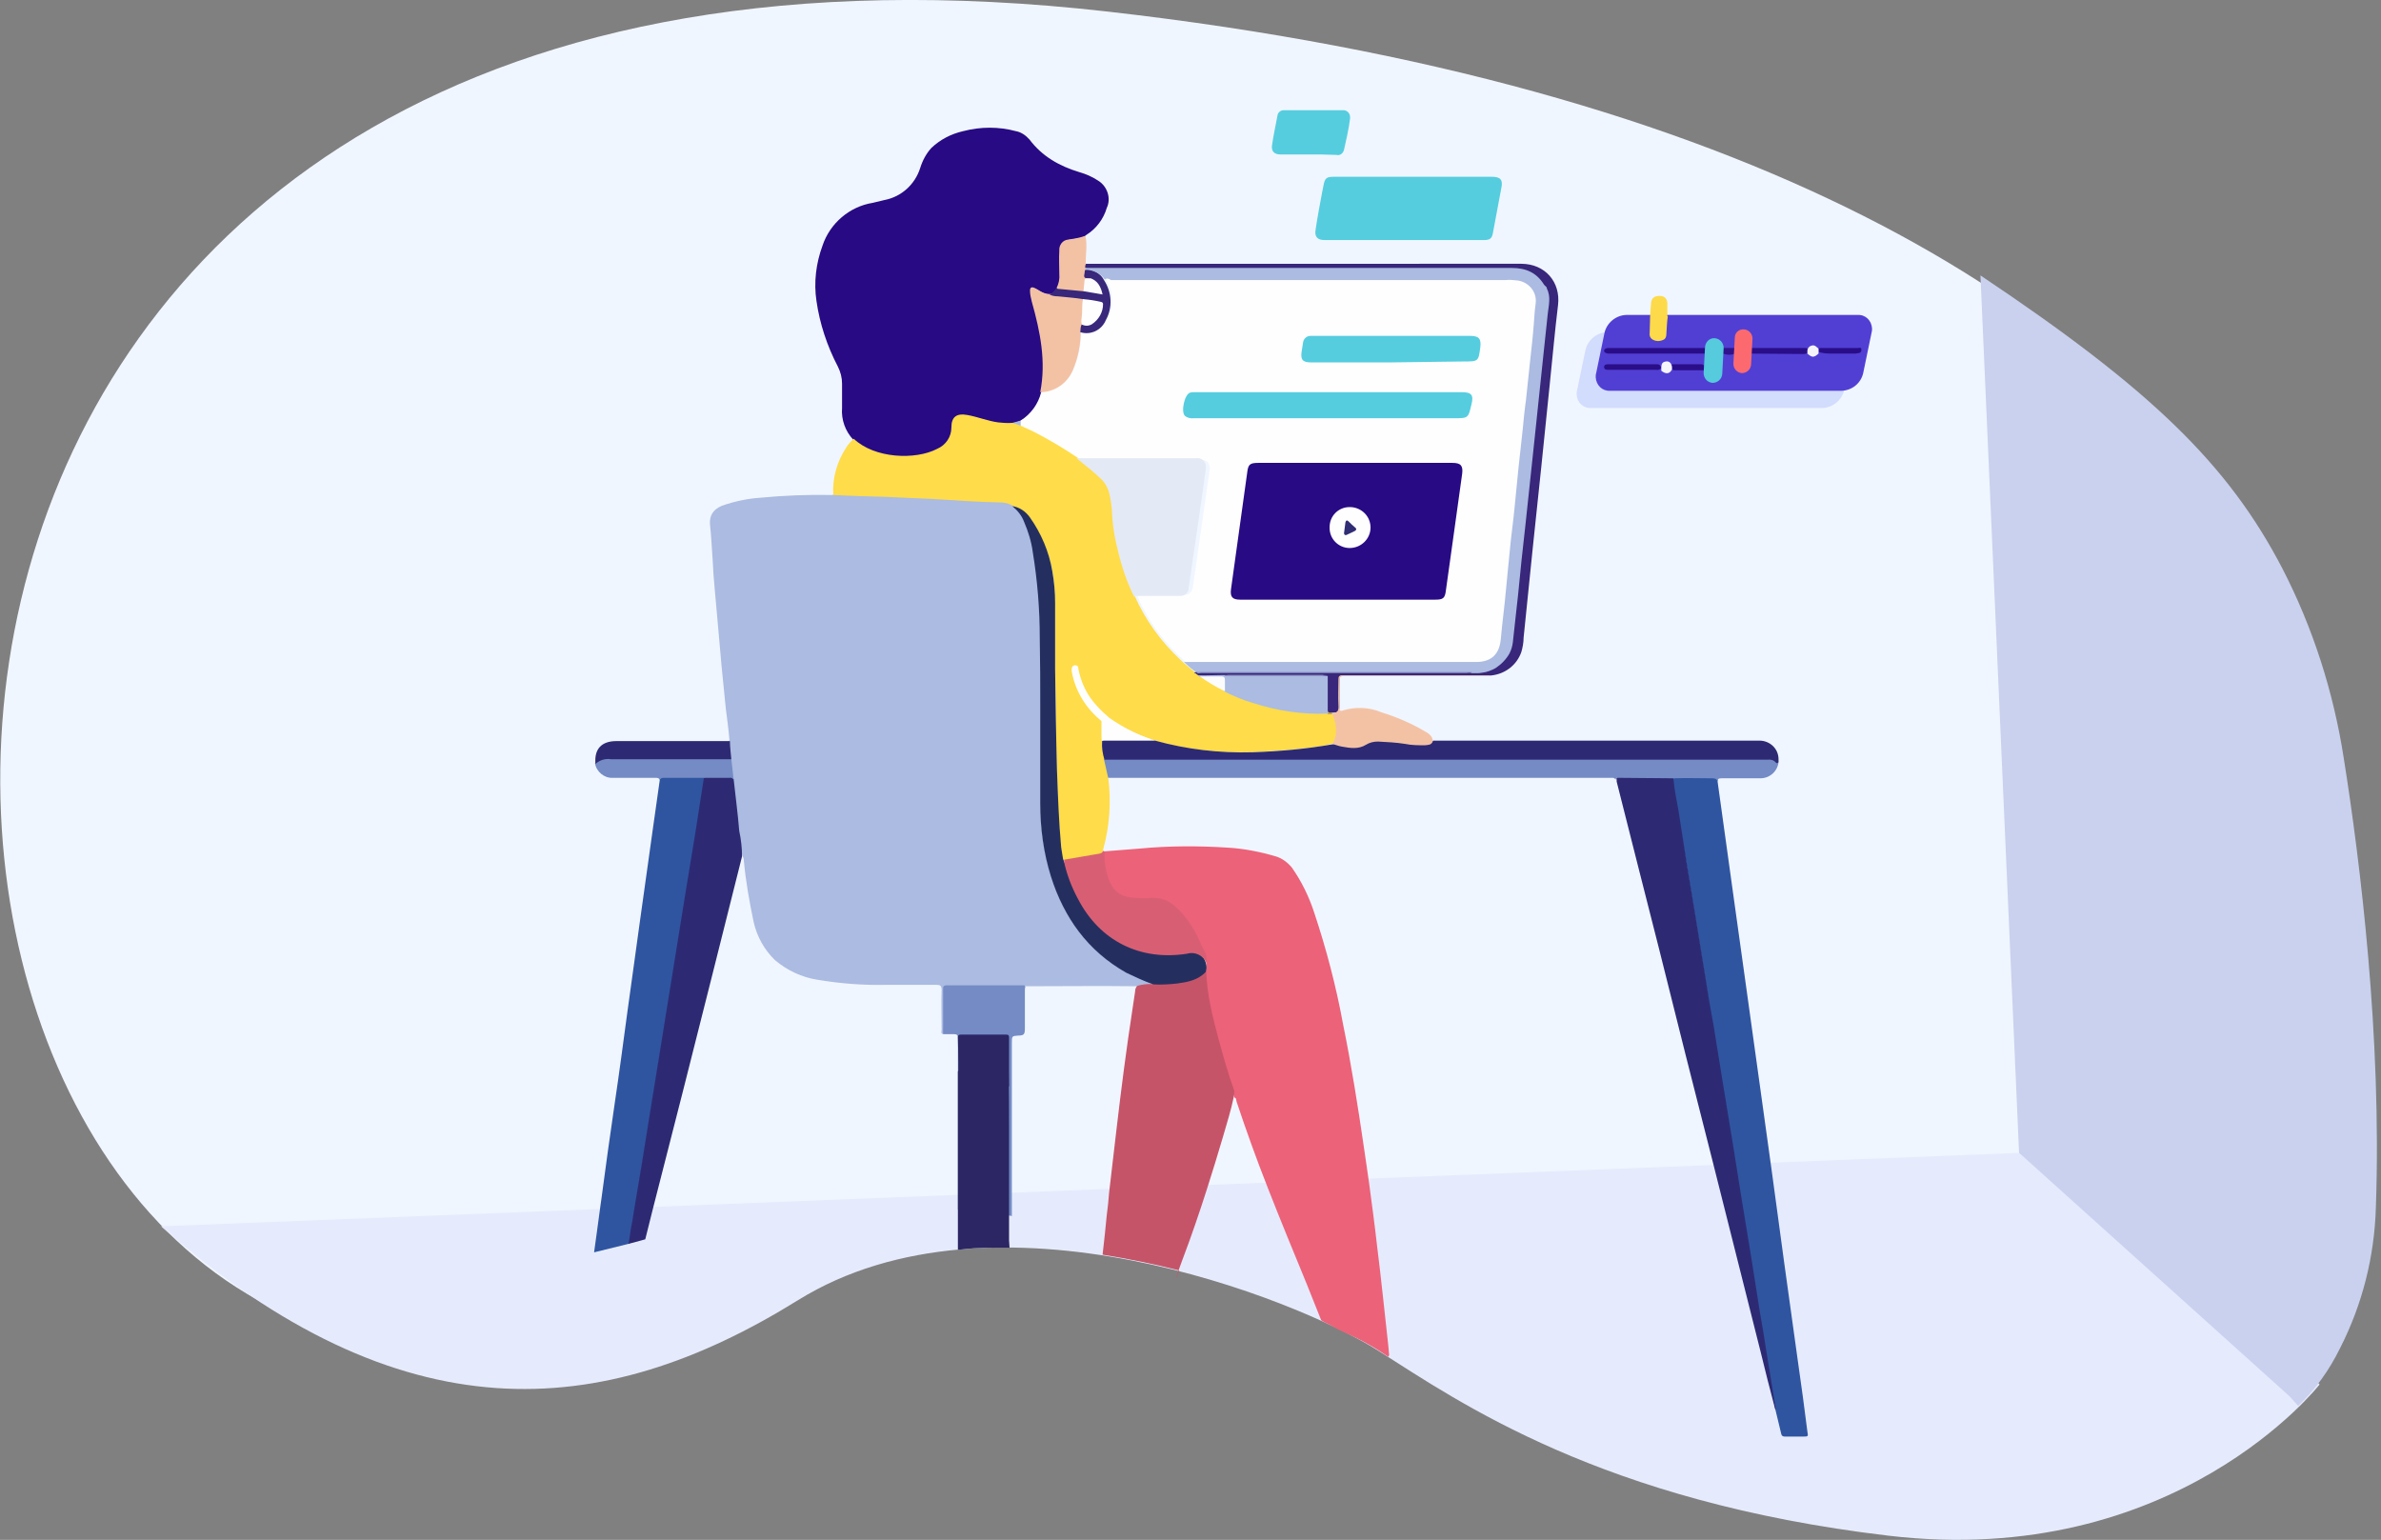 <?xml version="1.0" encoding="utf-8"?>
<!-- Generator: Adobe Illustrator 24.0.3, SVG Export Plug-In . SVG Version: 6.00 Build 0)  -->
<svg version="1.1" id="Calque_1" xmlns="http://www.w3.org/2000/svg" xmlns:xlink="http://www.w3.org/1999/xlink" x="0px" y="0px"
	 viewBox="0 0 511.8 331" style="enable-background:new 0 0 511.8 331;" xml:space="preserve">
<rect x="0" y="0" width="511.8" height="331" fill="#808080" stroke="none"/>
<style type="text/css">
	.st0{fill:#F0F6FF;}
	.st1{fill:#93A2CE;}
	.st2{fill-rule:evenodd;clip-rule:evenodd;fill:#E5EBFC;}
	.st3{fill:#D2DCFD;}
	.st4{fill:#513FD4;}
	.st5{fill:#ABBBE1;}
	.st6{fill-rule:evenodd;clip-rule:evenodd;fill:#270A84;}
	.st7{fill-rule:evenodd;clip-rule:evenodd;fill:#EC6279;}
	.st8{fill-rule:evenodd;clip-rule:evenodd;fill:#FFDC49;}
	.st9{fill:#C65469;}
	.st10{fill:#2F55A1;}
	.st11{fill:#2D2A73;}
	.st12{fill:#748BC5;}
	.st13{fill-rule:evenodd;clip-rule:evenodd;fill:#55CDDF;}
	.st14{fill:#38277A;}
	.st15{fill:#F3C2A5;}
	.st16{fill:#242F5F;}
	.st17{fill:#FEFEFE;}
	.st18{fill:#ACB9DB;}
	.st19{fill:#D85F73;}
	.st20{fill:#E4E9F6;}
	.st21{fill:#FEFEFD;}
	.st22{fill:#3D2A7D;}
	.st23{fill:#FCFCFD;}
	.st24{fill:#2C2664;}
	.st25{fill:#302D75;}
	.st26{fill:#FDDA4A;}
	.st27{fill:#290D88;}
	.st28{fill:#290E88;}
	.st29{fill:#2A0E89;}
	.st30{fill:#F5F5FB;}
	.st31{fill:#2F138C;}
	.st32{fill:#F5F4FB;}
	.st33{fill:#55CBDD;}
	.st34{fill:#FC6A70;}
	.st35{fill:#C9D1EE;}
</style>
<title>illustration-motiondesign2</title>
<path id="Mask-4" class="st0" d="M238.2,2.5c275,31.3,302.9,189.3,238.2,260.4s-135.2,28.3-227.1,6.3S173,325.5,65.2,284
	S-36.8-28.8,238.2,2.5z"/>
<path class="st1" d="M228.8,262.3"/>
<path class="st1" d="M248.7,267.1"/>
<path class="st1" d="M294,288.1"/>
<path class="st2" d="M34.6,263.6l414.9-16.4l49.1,50.4c0,0-31,39.8-92.7,32.5s-92.2-28.7-109.7-39.8s-82.5-37-124.7-10.8
	S86.3,308.9,34.6,263.6z"/>
<path class="st3" d="M391.8,87.7H342c-1.7,0.1-3-1.2-3.1-2.9c0-0.3,0-0.6,0.1-0.9l1.8-8.7c0.5-2.1,2.4-3.7,4.6-3.8h49.8
	c1.7-0.1,3,1.2,3.1,2.9c0,0.3,0,0.6-0.1,0.9l-1.8,8.7C395.9,86,394,87.6,391.8,87.7z"/>
<path class="st4" d="M395.9,84h-49.8c-1.7,0.1-3-1.2-3.1-2.9c0-0.3,0-0.6,0.1-0.9l1.8-8.7c0.5-2.1,2.4-3.7,4.6-3.8h49.8
	c1.7-0.1,3,1.2,3.1,2.9c0,0.3,0,0.6-0.1,0.9l-1.8,8.7C400,82.4,398.1,83.9,395.9,84z"/>
<path class="st5" d="M202.6,222.3c-0.4-0.2-0.2-0.6-0.2-1c0-2.8-0.1-5.7,0-8.5c0-0.9-0.3-1.1-1.1-1.1c-3.7,0-7.4,0-11.1,0
	c-4.9,0.1-9.7-0.3-14.5-1.1c-3.3-0.5-6.5-2-9.1-4.2c-2.3-2.2-3.9-5.1-4.6-8.2c-0.9-4.3-1.7-8.7-2.1-13.1c0-0.4-0.1-0.8-0.3-1.1
	c-0.3-0.7-0.4-1.5-0.4-2.2c-0.6-4.7-1.2-9.5-1.7-14.2c-0.2-1.5-0.5-3-0.6-4.5c-0.1-0.9-0.2-1.9-0.3-2.8c0-0.4-0.1-0.8,0.2-1.2
	c-0.2-2.3-0.5-4.6-0.8-6.9c-0.3-3-0.6-6-0.9-9c-0.2-2.3-0.4-4.6-0.6-6.8c-0.3-3.4-0.6-6.7-0.9-10.1c-0.2-1.9-0.3-3.8-0.4-5.7
	c-0.2-2.7-0.3-5.3-0.6-8c-0.1-1.8,0.7-3.1,2.6-3.9c2.6-0.9,5.3-1.5,8.1-1.7c5.2-0.5,10.4-0.7,15.6-0.6c1.3-0.6,2.7-0.3,4-0.2
	c1,0,1.9,0.1,2.9,0.1c4.2,0,8.3,0.3,12.5,0.5c2.8,0.1,5.7,0.3,8.5,0.4c2.8,0.1,5.8,0.4,8.7,0.4c0.8,0,1.5,0.3,2.1,0.8
	c1.5,1.2,2.7,2.8,3.2,4.6c1.2,3.6,1.9,7.3,2.2,11c0.3,3.7,0.5,7.4,0.6,11.2c0.2,5.1,0.1,10.1,0.1,15.2c0,7.5,0,14.9,0,22.4
	c-0.1,6.2,1,12.4,3.2,18.2c3.2,9.3,10.5,16.6,19.7,19.8c0.4,0.1,0.9,0.1,0.9,0.7c-1.1,0.3-2.2,0.5-3.4,0.5c-7.7-0.1-15.4,0-23.1,0
	c-0.4,0-0.8,0-1.2,0c-5.1,0-10.3,0-15.4,0c-1.7,0-1.7,0-1.7,1.7c0,2.4,0,4.8,0,7.1C202.9,221.4,202.8,221.9,202.6,222.3z"/>
<path class="st6" d="M183.4,94.5c-1.7-1.8-2.6-4.3-2.4-6.8c0-1.7,0-3.4,0-5.2c0-1.3-0.3-2.5-0.9-3.7c-2.3-4.4-3.9-9.2-4.6-14.1
	c-0.6-4-0.1-8.1,1.3-11.9c1.6-4.8,5.8-8.4,10.8-9.2c0.8-0.2,1.7-0.4,2.5-0.6c3.7-0.7,6.6-3.4,7.7-6.9c0.5-1.6,1.3-3.1,2.4-4.3
	c1.9-1.8,4.2-3,6.8-3.6c3.8-1,7.7-1,11.4,0c1.1,0.2,2.1,0.9,2.9,1.8c2.7,3.6,6.4,5.7,10.7,7c1.4,0.4,2.8,1,4,1.8
	c2,1.2,2.9,3.8,1.9,5.9c-0.7,2.4-2.3,4.5-4.4,5.8c-0.3,0.3-0.7,0.5-1.1,0.6c-0.7,0.2-1.4,0.3-2.2,0.4c-1.2,0-2.2,1-2.2,2.2
	c0,0.1,0,0.2,0,0.3c0,1.8,0,3.6,0,5.3c0,0.8-0.2,1.6-0.6,2.3c-0.5,0.8-0.9,1.6-1.9,1.7c-0.9-0.1-1.8-0.5-2.5-1
	c-0.8-0.5-1.1-0.3-1.1,0.6c0.1,1,0.2,2,0.6,2.9c1.3,4.3,2,8.7,2.1,13.1c0,1.7-0.2,3.4-0.6,5.1c-0.4,2-1.4,3.8-2.8,5.2
	c-0.5,0.5-1.1,0.9-1.7,1.2c-0.6,0.3-1.3,0.5-2,0.6c-1.7,0.2-3.5,0-5.1-0.5c-1.6-0.5-3.2-0.9-4.9-1.2c-1.1-0.3-2.3,0.3-2.6,1.4
	c0,0.2-0.1,0.3-0.1,0.5c-0.1,0.2-0.1,0.5-0.1,0.8c0.1,2.2-1.3,4.2-3.4,4.9c-5.3,2.4-11.4,2-16.4-1C184.2,95.6,183.6,95.1,183.4,94.5
	z"/>
<path class="st7" d="M298.5,291.7c-2.9-2-5.9-3.7-9.1-5.1c-0.6-0.3-1.3-0.6-1.9-0.9l-1.8-1c-0.3-0.1-1.6-0.8-1.2-0.6l-0.5-0.3
	c-1.1-2.7-2.1-5.3-3.2-8c-2.8-6.8-5.6-13.6-8.3-20.5c-2.4-6.1-4.6-12.2-6.7-18.5c-0.1-0.3,0-0.8-0.5-0.9c0,0,0-0.1,0-0.1
	c-1.1-3-2-6.1-2.8-9.1c-1.5-4.9-2.6-9.9-3.2-15c-0.1-0.8-0.1-1.6-0.1-2.4c0-0.1,0-0.2,0-0.2v-0.2c0.1-0.5,0.1-1,0.1-1.4
	c0-0.3,0-0.5,0-0.8v-0.3l0,0c-0.1-0.6-0.3-1.1-0.5-1.7c-1.3-3.2-3.2-6.2-5.6-8.8c-1.4-1.5-3.4-2.4-5.5-2.3c-1.6,0.1-3.3,0.1-4.9-0.1
	c-2.1-0.3-3.9-1.8-4.6-3.9c-0.6-1.6-0.9-3.4-1-5.1c0-0.4,0-0.7-0.1-1.1c0,0,0,0,0-0.1c0-0.1,0-0.2,0.1-0.3l0,0h0.2
	c2.5-0.2,5.1-0.4,7.6-0.6c6.3-0.6,12.6-0.6,18.9-0.2c3.5,0.2,7,0.9,10.4,1.9c1.3,0.4,2.5,1.3,3.4,2.4c2.1,3,3.7,6.3,4.8,9.7
	c2.6,7.8,4.7,15.8,6.2,24c1.8,8.8,3.2,17.7,4.5,26.6c0.4,2.5,0.7,5,1.1,7.6c0.6,4.5,1.2,8.9,1.7,13.4c0.9,7.1,1.6,14.2,2.4,21.3
	c0.1,0.7,0.1,1.4,0.2,2.2C298.5,291.6,298.4,291.4,298.5,291.7z"/>
<path class="st8" d="M237.1,182.7v0.2c0.1,0.8-0.5,0.8-1,0.9c-1.7,0.3-3.4,0.6-5.1,0.9c-0.5,0.1-1,0.2-1.5,0.2
	c-0.3,0.1-0.6,0.1-0.9-0.1c-0.3-0.4-0.4-0.8-0.4-1.2c-0.4-3.6-0.6-7.2-0.8-10.9c-0.2-4.4-0.2-8.8-0.4-13.2c-0.1-3.5,0-6.9-0.1-10.3
	c-0.2-7.2,0-14.4-0.2-21.6c-0.1-5.2-1.6-10.3-4.4-14.8c-1-1.8-2.6-3.2-4.5-4c-0.9-0.6-1.9-0.8-3-0.8c-4.5-0.1-9.1-0.4-13.6-0.7
	c-3.6-0.2-7.2-0.3-10.8-0.5c-3.8-0.1-7.6-0.2-11.3-0.4c-0.2-3.6,0.8-7.2,2.8-10.2c0.4-0.7,1-1.3,1.6-1.9c4.5,4.3,13.3,4.6,17.9,2.2
	c1.9-0.8,3.1-2.6,3.1-4.6c0-2.3,1.1-3.1,3.4-2.7s4.4,1.3,6.7,1.6c1,0.1,2.1,0.2,3.1,0.1c0.7,0,1.3,0.1,1.9,0.4
	c4.3,1.9,8.3,4.3,12.1,7c1.9,1.4,3.6,2.9,5.3,4.5c1,1.1,1.7,2.5,2,4c0.3,1.5,0.5,3,0.5,4.6c0.3,3.7,1.1,7.4,2.2,10.9
	c0.6,2,1.4,3.9,2.2,5.8c2.3,5.2,5.7,9.9,9.9,13.8c0.9,0.9,1.9,1.6,2.8,2.4c0.1,0.1,0.3,0.2,0.4,0.3s0.4,0.3,0.6,0.4l0.3,0.2
	c1.7,1.1,3.5,2.1,5.4,3c5.4,2.6,11.2,4.2,17.1,4.6c1.6,0.1,3.2,0.1,4.9,0.2c0.3,0,0.7,0,1,0.2c1.2,1.9,1.3,4.2,0.5,6.2
	c-0.1,0.2-0.3,0.4-0.5,0.5c-1.8,0.5-3.6,0.7-5.5,0.9c-3.2,0.4-6.5,0.6-9.8,0.8c-5.7,0.3-11.4,0-17-1c-1.9-0.3-3.8-0.8-5.7-1.4
	c-3.5-1.1-6.9-2.7-10-4.8c-0.4-0.3-0.9-0.6-1.3-0.9c0,1.9,0,3.7,0,5.5c-0.1,1.3,0.1,2.6,0.5,3.9c0.2,1,0.5,2,0.7,3
	c0.2,0.4,0.2,0.8,0,1.1C238.9,172.4,238.5,177.7,237.1,182.7z"/>
<path class="st9" d="M265.2,235.6c0,0.1,0,0.1,0,0.2c-0.6,2.9-1.5,5.7-2.3,8.5c-1.1,3.8-2.3,7.6-3.5,11.4c-1.6,5-3.3,10-5.2,15
	c-2.8,7.5-0.7,2.4-0.7,2.4c-5.4-1.4-10.9-2.5-16.5-3.4c0-0.1,0.5-4.3,0.5-4.5c0.1-1.3,0.3-2.7,0.4-4c0.2-1.6,0.4-3.2,0.5-4.8
	c0.5-4.6,1.1-9.1,1.6-13.7c1-8.6,2.1-17.1,3.4-25.6c0.2-1.3,0.4-2.6,0.6-4c0-0.4,0.1-0.7,0.3-1c0-0.1,0.1-0.1,0.2-0.2
	c1-0.3,2.1-0.4,3.2-0.4h0.1c0.4-0.4,0.8-0.3,1.3-0.3c1.6,0,3.1-0.1,4.7-0.3c1.8-0.2,3.5-0.9,4.9-2c0.1-0.1,0.2-0.2,0.4-0.2h0.2
	c0.1,5.1,1.4,10,2.7,14.9c1,3.6,2,7.3,3.3,10.8C265.3,235,265.3,235.3,265.2,235.6z"/>
<path class="st10" d="M151.4,168.6c-0.8,4.9-1.6,9.8-2.4,14.7c-1.9,11.8-3.9,23.6-5.8,35.4c-1.9,11.8-3.8,23.5-5.7,35.1l-1,6.3
	c-0.3,1.8-0.6,3.6-0.9,5.4c-0.1,0.6-0.2,1.2-0.3,1.8l-0.3,0.1c0.1-0.6-0.1,0.6,0,0l-7.3,1.8c0.3-2.3,0.9-6.4,1.2-8.8
	c0.1-1,0.3-2,0.4-2.9c0.9-6.7,1.8-13.4,2.8-20.1s1.9-13.5,2.8-20.2c0.9-6.2,1.7-12.5,2.6-18.8l2.8-20l1.5-10.6
	c0.1-0.5,0.2-0.9,0.8-0.9c2.8,0,5.6-0.1,8.4,0c0.1,0,0.2,0,0.3,0.1c0.1,0,0.1,0.1,0.1,0.1l0,0C151.6,167.7,151.5,168.1,151.4,168.6z
	"/>
<path class="st10" d="M369.2,168c1.1,8.2,2.3,16.3,3.4,24.5c1,7.2,2,14.3,3,21.5c0.9,6.2,1.7,12.5,2.6,18.7
	c0.9,6.2,1.7,12.5,2.6,18.7c0.9,6.6,1.8,13.3,2.7,19.9c1,7.2,2,14.4,3,21.6c0.7,4.9,1.4,9.9,2,14.8c0.2,1.1,0.2,1.1-1,1.1
	s-2.5,0-3.8,0c-0.4,0-0.7-0.1-0.8-0.5c-0.4-1.8-0.9-3.6-1.3-5.4c-0.5-2.9-1.1-5.8-1.5-8.7c-3-18.4-6-36.9-9-55.3
	c-1.5-8.9-2.9-17.8-4.3-26.6c-2.3-14.5-4.7-28.9-7.1-43.4c-0.1-0.6-0.4-1.2,0.2-1.8c0.3-0.1,0.6-0.2,0.9-0.2h7.4
	C368.8,166.9,369.3,167.2,369.2,168z"/>
<path class="st11" d="M359.7,167.3c0.2,2.4,0.7,4.7,1.1,7c0.6,3.8,1.2,7.6,1.8,11.5c0.7,4,1.3,8,2,12.1c0.6,3.7,1.2,7.4,1.8,11.1
	c0.6,3.8,1.2,7.5,1.9,11.2c0.7,4.1,1.3,8.3,2,12.4c0.7,4.5,1.5,8.9,2.2,13.4c0.6,3.8,1.2,7.5,1.8,11.3c0.7,4.5,1.5,8.9,2.2,13.4
	c0.6,3.8,1.2,7.6,1.8,11.4c0.5,2.9,1,5.7,1.4,8.5c0.7,4.1,1.3,8.1,2,12.2c0,0.1-0.1,0.2-0.1,0.2c-1.1-4.2-2.2-8.4-3.2-12.6
	c-3.4-13.5-6.8-27-10.2-40.5c-3.9-15.3-7.8-30.7-11.6-46c-3-11.9-6.1-23.9-9.1-35.9c0-0.1,0-0.3,0-0.4c-0.2-0.5,0.3-0.6,0.6-0.6
	c0.4-0.1,0.8-0.1,1.1-0.1h9.3C358.7,166.9,359.3,166.8,359.7,167.3z"/>
<path class="st11" d="M159.5,184.1c-2.1,8.5-4.3,17-6.4,25.5c-4.2,16.8-8.5,33.6-12.8,50.4l0,0c-0.4,1.6-0.8,3.2-1.2,4.8l-0.4,1.6
	l-3.3,0.9l-0.3,0.1c0.1-0.6,0.2-1.2,0.3-1.8c0.1-1,0.3-2,0.5-3c0.1-0.8,0.3-1.7,0.4-2.5c0.5-3.2,1.1-6.4,1.6-9.6l1.8-11.2
	c0.6-3.7,1.2-7.4,1.8-11.1c0.6-3.7,1.2-7.5,1.8-11.2c0.7-4.5,1.5-9.1,2.2-13.6c0.6-3.7,1.2-7.5,1.8-11.2c0.7-4.5,1.5-8.9,2.2-13.4
	c0.6-3.9,1.2-7.8,1.8-11.6l0,0c0.2-0.2,0.5-0.3,0.8-0.3c1.6,0,3.1,0,4.6,0c0.2,0,0.4,0,0.6,0.1c0.2,0.1,0.3,0.3,0.4,0.5
	c0.4,3.7,0.9,7.4,1.2,11.1C159.3,180.5,159.5,182.3,159.5,184.1z"/>
<path class="st12" d="M359.7,167.3l-11.7-0.1c-0.3,0-0.7-0.1-0.7,0.4c-0.2-0.2-0.3-0.4-0.6-0.4c-0.2,0-0.4,0-0.6,0H238.2
	c-0.3-1.3-0.6-2.7-0.9-4c0.3-0.2,0.6-0.4,1-0.3c0.4,0,0.7,0,1.1,0c46.5,0,93.1,0,139.6,0c1.2-0.1,2.4,0.2,3.3,0.9
	c-0.2,2-1.9,3.5-3.9,3.5c-2.8,0-5.6,0-8.4,0c-0.6,0-0.9,0.2-0.8,0.8c-0.1-0.7-0.6-0.8-1.2-0.8C365.2,167.3,362.5,167.2,359.7,167.3z
	"/>
<path class="st13" d="M303.8,38h16.9c1.9,0,2.4,0.7,2,2.5c-0.6,3.2-1.2,6.4-1.8,9.6c-0.2,1.2-0.7,1.5-1.9,1.5h-34.3
	c-1.5,0-2.2-0.7-1.9-2.3c0.4-2.7,0.9-5.3,1.4-8c0.1-0.5,0.2-1,0.3-1.5c0.3-1.5,0.6-1.8,2.2-1.8L303.8,38z"/>
<path class="st11" d="M382.3,163.8c-0.2,0.2-0.3,0.4-0.6,0.1c-0.4-0.5-1.1-0.7-1.7-0.6H237.4c-0.4-1.3-0.6-2.6-0.5-4
	c0.3-0.3,0.8-0.4,1.2-0.4h8.1c0.7,0,1.4,0.1,2.1,0.3c6.8,1.9,13.9,2.7,20.9,2.5c5.8-0.2,11.5-0.7,17.2-1.7c0.3-0.1,0.7-0.1,1,0
	c2.3,0.6,4.6,0.8,6.8-0.5c1.2-0.5,2.4-0.6,3.7-0.4c2.1,0.2,4.2,0.4,6.3,0.7c1.3,0.3,2.7,0.1,3.9-0.6h70.1c2.2,0,4.1,1.7,4.1,4
	C382.3,163.4,382.3,163.6,382.3,163.8z"/>
<path class="st14" d="M257.7,145.2c-0.2-0.1-0.5-0.2-0.6-0.4c0-0.5,0.4-0.4,0.7-0.5c0.3,0,0.8,0,1.2,0h55.4c0.5,0,1.1,0,1.6,0
	c2.4-0.2,4.5-1.7,5.6-3.8c0.1-0.2,0.3-0.4,0.5-0.6c0.5-0.6,0.8-1.4,0.8-2.2c0.8-6.8,1.4-13.6,2.1-20.3c0.6-5.8,1.2-11.5,1.8-17.3
	c0.6-5.8,1.2-11.6,1.8-17.5c0.5-5.1,1-10.2,1.6-15.3c0.1-0.8,0.2-1.6,0.2-2.5c0.1-1-0.2-2.1-0.9-2.8c-0.3-0.4-0.7-0.8-0.9-1.2
	c-1.2-1.9-3.2-3-5.4-3c-0.5,0-0.9,0-1.3,0h-86.2c-0.9,0.1-1.8,0-2.6-0.2c-0.3-0.3-0.4-0.7,0.1-0.9H327c5.1,0,8.5,3.9,7.9,8.9
	c-0.7,5.7-1.2,11.5-1.8,17.2c-0.6,5.7-1.2,11.7-1.8,17.6c-0.6,5.7-1.2,11.4-1.8,17.1c-0.7,6.5-1.3,13.1-2,19.6c0,1-0.2,2.1-0.5,3.1
	c-1,2.8-3.5,4.7-6.5,5c-0.3,0-0.7,0-1,0h-30.5c-1.1,0-1.1,0-1.1,1.1c0,1.9,0,3.8,0,5.6c0,1.1-0.2,1.2-1.3,1.3
	c-0.4-0.1-0.8,0.1-1.1-0.1c-0.2-0.4-0.3-0.8-0.2-1.3c0-1.7,0-3.5,0-5.2c0.1-0.4,0-0.8-0.2-1.2c-0.3-0.3-0.7-0.3-1.1-0.3h-19.5
	c-0.4,0-0.8,0-1.1,0.1C261.4,145.6,259.5,145.5,257.7,145.2z"/>
<path class="st12" d="M220.3,213c0,2.7,0,5.4,0,8.1c0,1.2-0.2,1.5-1.4,1.5c-1.4,0.1-1.4,0.1-1.4,1.6c0,11,0,22,0,33v4.2l-0.5-0.1
	h-0.3v-26.7c0-0.4,0-0.8,0-1.1v-0.2c0-3.1,0-6.2,0-9.2c0-1.3,0-1.4-1.4-1.4h-7.7c-1.2,0-1.2,0.1-1.2,1.3c0,3.1,0,6.2,0,9.4v0.2
	c0.1,0.6,0,1.2,0,1.8V260c-0.1,0-0.2,0-0.3,0c-0.1,0-0.1,0-0.2,0v-25.5c0-3.8,0-7.5,0-11.3c0-0.7-0.2-0.9-0.8-0.9s-1.6,0-2.4,0
	c0-3.2,0-6.5,0-9.7c0-0.7,0.3-0.8,0.9-0.8c5.5,0,11.1,0,16.6,0c0.1,0.1,0.1,0.2,0.2,0.3C220.3,212.4,220.3,212.7,220.3,213z"/>
<path class="st13" d="M281.2,33.2h-6c-1.2,0-1.9-0.6-1.8-1.8c0.3-2.2,0.8-4.4,1.2-6.6c0.1-0.7,0.8-1.2,1.5-1.1c4.2,0,8.3,0,12.5,0
	c0.8-0.1,1.5,0.5,1.6,1.3c0,0.2,0,0.3,0,0.5c-0.3,2.3-0.8,4.5-1.3,6.7c-0.2,0.8-0.9,1.3-1.6,1.1C285.2,33.2,283.2,33.2,281.2,33.2z"
	/>
<path class="st15" d="M286.4,153.3c1.1,0,1.4-0.6,1.3-1.7c-0.1-1.9,0-3.8,0-5.6c0-0.5,0.1-0.8,0.7-0.8h31.9h0.1
	c-0.3,0.2-0.7,0.1-1,0.1c-10.1,0-20.2,0-30.3,0c-0.9,0-1.2,0.2-1.2,1.2c0.1,1.8,0,3.6,0,5.5c0,0.7,0.1,1,0.8,0.7
	c2.7-0.8,5.6-0.7,8.2,0.4c3.2,1,6.3,2.3,9.2,4c0.9,0.5,1.8,1,1.9,2.2c-0.3,0.9-1,0.8-1.7,0.9c-1.4,0-2.9,0-4.3-0.3
	c-1.9-0.3-3.9-0.4-5.8-0.5c-0.9,0-1.8,0.2-2.6,0.7c-1.6,1-3.4,0.7-5.1,0.4c-0.7-0.1-1.4-0.4-2.1-0.6c1.3-2.2,0.8-4.4,0-6.5
	C286.4,153.3,286.4,153.3,286.4,153.3z"/>
<path class="st12" d="M157.7,167.6c-0.2-0.3-0.5-0.5-0.9-0.4c-1.9,0-3.8,0-5.6,0c-2.9,0-5.8,0-8.6,0c-0.4,0-0.8,0.2-0.9,0.6
	c0.1-0.6-0.4-0.6-0.8-0.6h-9.2c-1.8,0.1-3.5-1.3-3.8-3.1c0.4-0.8,1.1-1.3,2-1.2c0.3,0,0.6,0,0.9,0h24.8c0.5-0.1,1.1,0,1.6,0.3
	L157.7,167.6z"/>
<path class="st11" d="M157.2,163.2c-8.6,0-17.3,0-25.9,0c-1.2-0.2-2.4,0.2-3.3,1c-0.3-3.2,1.3-4.9,4.5-4.9h24.4
	C156.9,160.6,157.1,161.9,157.2,163.2z"/>
<path class="st15" d="M233.4,56.8c-0.1,0.2-0.2,0.5-0.1,0.8c0.1,0.1,0.1,0.3,0.2,0.4c0,0.7-0.1,1.5,0.9,1.7c0.1,0,0.1,0.2,0,0.3
	c-0.6,0-1.1,0.6-1.1,1.2c0,0.1,0,0.1,0,0.2c0.1,0.5-0.1,1-0.5,1.3c-0.5,0.2-1,0.2-1.5,0.1c-1-0.1-2.1-0.2-3.1-0.3
	c-0.5,0-1,0-1.1-0.6c0.5-0.9,0.7-2,0.6-3c0-1.7-0.1-3.3,0-5c-0.1-1.2,0.7-2.3,1.9-2.4c0,0,0.1,0,0.1,0c1.2-0.2,2.4-0.4,3.6-0.8
	C233.8,52.7,233.3,54.7,233.4,56.8z"/>
<path class="st16" d="M259.2,208.9c-1.7,1.8-3.9,2.2-6.1,2.5c-1.7,0.2-3.5,0.3-5.2,0.2c-2-0.7-3.9-1.6-5.8-2.5
	c-8.3-4.7-13.4-11.8-16.2-20.7c-1.6-5.1-2.3-10.4-2.3-15.7c0-7,0-14,0-21c0-4.8,0-9.6-0.1-14.5c0-6.2-0.5-12.4-1.5-18.5
	c-0.3-2.3-1-4.5-1.9-6.6c-0.5-1.3-1.4-2.4-2.5-3.3c1.5,0.2,2.8,1.1,3.7,2.3c2.5,3.5,4.2,7.5,4.9,11.7c0.4,2.3,0.6,4.5,0.6,6.8
	c0,4.8,0,9.5,0,14.2c0.1,7.2,0.2,14.5,0.4,21.7c0.2,5.5,0.4,11.1,0.9,16.6c0.1,0.9,0.3,1.7,0.4,2.5c0.6,1.3,0.9,2.8,1.4,4.2
	c1.3,3.7,3.3,7,6,9.8c3.2,3.4,7.5,5.5,12.1,6.1c2.4,0.3,4.8,0.3,7.1-0.1c0.4,0,0.8,0,1.1,0c1.4,0,2.7,1,3,2.4
	C259.4,207.7,259.4,208.3,259.2,208.9z"/>
<path class="st17" d="M254.8,142.2c-4.4-3.8-7.9-8.5-10.2-13.8c0.2-0.6,0.8-0.5,1.2-0.5c2.7,0,5.3,0,8,0c2,0,2.4-0.3,2.7-2.3
	c1.2-8.2,2.3-16.3,3.5-24.4c0.2-1.7-0.4-2.4-2.3-2.4c-8,0-16,0-24,0c-0.7,0.1-1.3,0-1.9-0.3c-3.1-2.1-6.3-4-9.6-5.7l-2.8-1.3
	c-0.3-0.3-0.3-0.8,0-1.1c2.2-1.4,3.8-3.6,4.4-6.1c0.2-0.2,0.6-0.3,0.9-0.4c3.5-0.4,5.4-2.6,6.5-5.6c0.7-1.9,1.1-4,1.2-6
	c0-0.4,0-0.8,0.2-1.1c0.2-0.1,0.4-0.1,0.7-0.1c2.1,0.3,4.1-0.9,4.9-2.8c1.2-2.3,1.2-5.1,0-7.4c-0.2-0.4-0.5-0.8-0.2-1.2
	c0.6-0.3,1.2-0.4,1.8-0.2h84.8c0.9,0,1.8,0.1,2.7,0.2c2.4,0.4,4.2,2.5,4,5c-0.2,3-0.6,6-0.9,8.9c-0.7,6.5-1.4,12.9-2.1,19.4
	s-1.4,12.9-2.1,19.4c-0.8,7-1.5,14.1-2.3,21.1c-0.1,1.3-0.3,2.7-0.4,4c-0.4,3.1-2.3,4.8-5.5,4.8h-61.5
	C255.8,142.5,255.3,142.4,254.8,142.2z"/>
<path class="st15" d="M232.3,71.3c0,2.9-0.6,5.7-1.7,8.3c-1.2,2.8-3.9,4.7-7,4.7c1.3-6.6,0-13-1.8-19.4c-0.2-0.8-0.4-1.6-0.4-2.4
	c0-0.7,0.3-0.9,1-0.6c1,0.5,1.9,1.3,3.1,1.3c2.1,0.1,4.2,0.3,6.3,0.5c0.4,0,0.7,0.1,1,0.4c0.1,0.9,0.1,1.9,0,2.8
	c-0.1,0.9-0.1,1.8-0.1,2.6C232.8,70.3,232.6,70.8,232.3,71.3z"/>
<path class="st14" d="M232.8,64.3c-1.8-0.3-3.6-0.4-5.4-0.6c-0.6,0-1.3-0.1-1.8-0.4c0.7-0.3,1.2-0.8,1.5-1.5
	c0.1,0.3,0.3,0.3,0.5,0.3c1.7,0.2,3.5,0.3,5.2,0.5c1.2-0.2,2.4,0.2,3.8,0.4c-0.2-1-0.8-1.9-1.6-2.5c-0.2-0.2-0.6-0.2-0.7-0.6
	c-0.1,0-0.2-0.1-0.4-0.1c-0.7,0.1-1-0.2-0.8-0.9c0-0.3,0.1-0.5,0.1-0.8c0.5-0.4,1-0.2,1.5,0c1.1,0.3,2.1,1.1,2.6,2.1
	c1.7,2.6,1.9,5.9,0.4,8.6c-0.9,2.2-3.3,3.3-5.5,2.6c0.1-0.5,0-1.1,0.3-1.6c0.4-0.2,0.9,0,1.3-0.1c1.7-0.6,2.8-2.1,2.9-3.9
	c0-0.5-0.3-0.6-0.7-0.7c-0.7-0.1-1.4-0.2-2.1-0.4C233.5,64.7,233.1,64.5,232.8,64.3z"/>
<path class="st18" d="M219.4,90.4c0,0.4,0,0.8,0,1.1l-1.8-0.6L219.4,90.4z"/>
<path class="st19" d="M259.4,207.1c-0.7-1.7-2.5-2.6-4.2-2.1c-10.1,1.6-18.8-2.7-23.5-11.8c-1.3-2.4-2.3-5-2.9-7.6
	c0-0.2-0.1-0.5-0.1-0.8c2.5-0.4,5.1-0.9,7.6-1.3c0.4-0.1,0.7-0.2,0.8-0.6c0.5,0.1,0.3,0.6,0.3,0.9c0,1.7,0.3,3.5,0.9,5.1
	c1,2.9,2.9,4,5.7,4.1c1.3,0.1,2.6,0.1,3.9,0c1.8,0,3.6,0.7,4.9,2c1.8,1.7,3.3,3.7,4.4,5.9c0.7,1.4,1.3,2.8,2,4.2
	C259.4,205.8,259.4,206.4,259.4,207.1z"/>
<path class="st5" d="M237.5,60.1c-1-1.4-2.6-2.1-4.2-2.1c0-0.1,0-0.3,0-0.4h1.4c30.1,0,60.2,0,90.3,0c3,0,5.3,1,6.9,3.6
	c0.2,0.3,0.6,0.4,0.6,0.8c0.9,1.8,0.4,3.6,0.2,5.4c-0.6,5.3-1.1,10.7-1.7,16.1c-0.5,5.1-1.1,10.2-1.6,15.2c-0.5,4.7-1,9.4-1.5,14.1
	c-0.6,5.1-1.1,10.1-1.6,15.2c-0.4,3.3-0.7,6.6-1.1,10c-0.1,0.8-0.3,1.6-0.7,2.4c-0.7,1.3-1.8,2.4-3,3.2c-0.9,0.5-1.9,0.9-2.9,1
	c-0.4,0.1-0.8,0.1-1.2,0.1h-58.3c-0.5,0-1.1,0-1.7,0c-1-0.7-2-1.5-2.9-2.4h1.4h61.4c3.3,0,5-1.7,5.3-4.9c0.3-3.5,0.8-7,1.1-10.5
	c0.3-2.8,0.5-5.5,0.8-8.2c0.3-3.4,0.8-6.7,1.1-10c0.3-2.7,0.5-5.4,0.8-8.1c0.3-2.7,0.6-5.5,0.9-8.2c0.2-2.1,0.4-4.2,0.7-6.3
	c0.3-2.8,0.6-5.7,0.9-8.5c0.3-2.7,0.6-5.3,0.8-8c0.1-1.5,0.2-3,0.4-4.4c0.3-2.4-1.4-4.5-3.8-4.9c-0.9-0.1-1.8-0.2-2.7-0.1h-84.8
	C238.4,59.9,237.8,59.7,237.5,60.1z"/>
<path class="st20" d="M231.4,98.5c8.6,0,17.1,0,25.7,0c1-0.2,1.9,0.5,2.1,1.5c0,0.3,0,0.6,0,0.8c-0.3,2.4-0.7,4.8-1,7.1
	c-0.4,2.5-0.7,5.1-1.1,7.6c-0.4,2.5-0.7,5-1.1,7.5c-0.2,1.1-0.3,2.3-0.5,3.4c0,1-0.8,1.7-1.8,1.7c0,0-0.1,0-0.1,0h-8.8
	c-0.3,0-0.7-0.1-1,0.2c-1.5-3-2.6-6.2-3.4-9.5c-0.8-3-1.3-6.1-1.4-9.2c-0.1-1.2-0.3-2.5-0.6-3.7c-0.3-1.1-0.9-2.2-1.8-3
	C235.1,101.4,233.2,100,231.4,98.5z"/>
<path class="st5" d="M285.4,145.3c0,2.7,0,5.3,0,8c0.1,0,0.1,0.1,0,0.1c0,0-0.1,0-0.1,0c-5.4,0.2-10.8-0.6-16-2.3
	c-2.1-0.6-4.2-1.5-6.2-2.5c-0.3-0.6-0.4-1.3-0.3-2c0-0.6-0.3-0.9-0.9-0.9h-2.7c-0.5,0-1-0.1-1.5-0.3l-0.2-0.2l5.5-0.1
	c1,0,1.9,0,2.9,0h18.3C284.8,145.1,285.1,145,285.4,145.3z"/>
<path class="st17" d="M248.3,159.2l-11.5,0c-0.1-1.9,0-3.9,0-6.1C240.3,155.8,244.1,157.9,248.3,159.2z"/>
<path class="st21" d="M231.1,143c0.6,0,0.7,0.4,0.7,0.8c0.5,2.5,1.5,4.9,3.1,6.9c0.9,1.1,1.9,2.2,3,3.1c0.5,0.4,0.7,0.9,0.3,1.4
	s-0.9,0.2-1.3-0.1c-3.4-2.7-5.7-6.4-6.5-10.6C230.2,143.6,230.5,143,231.1,143z"/>
<path class="st22" d="M256.7,144.6c0.2-0.2,0.5-0.1,0.8-0.1h58.9c-0.4,0.3-0.8,0.1-1.2,0.1h-57c-0.4,0-0.8-0.2-1.2,0.2L256.7,144.6z
	"/>
<path class="st23" d="M257.9,145.4c1.5,0,3,0,4.6,0c0.6,0,0.8,0.2,0.8,0.8c0,0.8,0,1.6,0,2.4C261.4,147.7,259.6,146.6,257.9,145.4z"
	/>
<path class="st22" d="M285.4,153.4c0,0,0-0.1,0-0.1h1c0,0-0.1,0.1-0.1,0.1L285.4,153.4z"/>
<path class="st22" d="M285.4,145.3c-0.4,0-0.8-0.1-1.2-0.1h-21c0.3-0.2,0.7-0.1,1-0.1h20.1C284.7,145,285.2,144.9,285.4,145.3z"/>
<path class="st24" d="M216.9,243.7v17.9c0,1.6,0,3.3,0,5c0,0.1,0.1,1.4,0.1,1.6l-0.5,0c0,0-2.5,0-2.7,0c-3.3,0-6,0.2-7.3,0.4
	c-0.1,0-0.5,0-0.6,0v-38.3c0.1-0.1,0.2-0.2,0.3-0.2c0.3-0.2,0.7-0.2,1-0.2h8.3c0.3,0,0.7,0,1,0.2c0.1,0.1,0.2,0.1,0.3,0.2
	C216.9,234.7,216.9,239.1,216.9,243.7z"/>
<path class="st24" d="M216.9,233.5H206c0-3.5,0-7-0.1-10.5c0-0.5,0.2-0.6,0.6-0.6c3.3,0,6.5,0,9.8,0c0.4,0,0.6,0.1,0.6,0.6
	C216.9,226.5,216.9,230,216.9,233.5z"/>
<path class="st23" d="M234.4,59.8c1.4,0.5,2.2,1.6,2.6,3.5l-4.1-0.7c0.1-0.7,0.1-1.4,0.2-2.1C233.1,59.4,233.9,60.1,234.4,59.8z"/>
<path class="st6" d="M287.5,128.9h-20.9c-1.7,0-2.2-0.6-2-2.2c1.2-8.4,2.3-16.8,3.5-25.2c0.2-1.7,0.6-2,2.4-2h41.7
	c1.8,0,2.3,0.6,2.1,2.3c-1.2,8.4-2.3,16.8-3.5,25.1c-0.2,1.7-0.6,2-2.3,2H287.5z"/>
<path class="st13" d="M285.7,84.3h28.5c2.1,0,2.6,0.6,2.1,2.6c-0.7,3-0.7,3-3.7,3h-56c-0.7,0.1-1.4-0.1-1.9-0.5
	c-0.9-0.9-0.1-4.6,1.1-5c0.4-0.1,0.8-0.1,1.2-0.1L285.7,84.3z"/>
<path class="st13" d="M298.8,77.9h-17c-1.8,0-2.3-0.6-2-2.4c0.1-0.6,0.2-1.3,0.3-1.9c0.1-0.8,0.8-1.4,1.6-1.4c0.2,0,0.5,0,0.7,0H316
	c1.9,0,2.4,0.6,2.2,2.4c-0.4,3.1-0.4,3.1-3.6,3.1L298.8,77.9z"/>
<path class="st17" d="M232.8,64.3c1.3,0.1,2.6,0.3,3.9,0.6c0.3,0.1,0.4,0.2,0.4,0.5c0,1.7-0.9,3.3-2.4,4.3c-0.7,0.4-1.4,0.4-2.1,0.1
	c-0.2-0.4-0.2-0.9-0.1-1.4C232.7,67,232.5,65.6,232.8,64.3z"/>
<path class="st17" d="M285.8,113.3c0-2.4,1.9-4.3,4.3-4.3c0.1,0,0.1,0,0.2,0c2.4,0.1,4.3,2,4.3,4.4c0,2.4-2,4.4-4.5,4.4
	C287.7,117.8,285.7,115.8,285.8,113.3C285.8,113.4,285.8,113.3,285.8,113.3z"/>
<path class="st25" d="M288.9,114.6c0.1-0.8,0.2-1.6,0.3-2.3c0.1-0.4,0.3-0.6,0.7-0.2s0.9,0.9,1.4,1.3c0.3,0.2,0.3,0.5,0,0.7
	c-0.6,0.3-1.2,0.6-1.9,0.9C289.1,115.1,288.9,114.9,288.9,114.6z"/>
<path class="st26" d="M358.5,68c-0.2,1.2-0.2,2.4-0.3,3.6c0,0.6-0.1,1.3-0.8,1.5c-0.7,0.3-1.6,0.3-2.3-0.2c-0.4-0.3-0.6-0.8-0.5-1.3
	l0.1-3.9c0.1-0.9,0.1-1.7,0.2-2.6c0.1-1,0.7-1.5,1.8-1.5s1.7,0.6,1.7,1.7V68z"/>
<path class="st27" d="M367.5,74.8c0,0.4,0,0.8,0,1.2h-21.6c-0.1,0-0.2,0-0.3,0c-0.4-0.1-0.8-0.2-0.8-0.6s0.5-0.6,0.9-0.6L367.5,74.8
	L367.5,74.8z"/>
<path class="st28" d="M357,79.2c-0.2,0.2-0.6,0.4-0.9,0.3h-10.4c-0.5,0-0.9-0.1-0.9-0.6c0-0.5,0.4-0.6,0.9-0.6h10.5
	c0.3,0,0.6,0.1,0.7,0.4C357.1,78.8,357.2,79.1,357,79.2C357,79.2,357,79.2,357,79.2z"/>
<path class="st28" d="M375.4,76c-0.1-0.4-0.1-0.8,0-1.2h12.4c0.4,0,0.7,0,0.9,0.4c0.2,0.1,0.2,0.3,0.1,0.5c0,0,0,0.1-0.1,0.1
	c-0.3,0.2-0.7,0.3-1.1,0.3L375.4,76z"/>
<path class="st27" d="M391.1,74.8h8.3c0.3,0,0.7-0.2,0.7,0.3c0.1,0.4-0.2,0.8-0.6,0.8c-0.2,0-0.4,0.1-0.6,0.1h-5.6
	c-0.8,0-1.5-0.1-2.3-0.3C390.8,75.4,390.8,75,391.1,74.8z"/>
<path class="st29" d="M366.6,79.3c-0.1,0.3-0.3,0.3-0.6,0.3h-5.9c-0.4,0-0.8-0.1-0.8-0.6c-0.1-0.2-0.1-0.4,0-0.6c0,0,0,0,0,0
	c0.2-0.1,0.3-0.1,0.5-0.1h5.9c0.2,0,0.5,0.1,0.6,0.3C366.6,78.7,366.8,79,366.6,79.3C366.6,79.3,366.6,79.3,366.6,79.3z"/>
<path class="st30" d="M359.4,78.8l0,0.6c-0.5,1-1.3,1.1-2.3,0.3l0-0.6c0-1,0.3-1.3,1-1.4C358.7,77.6,359.2,77.9,359.4,78.8z"/>
<path class="st31" d="M370.1,75.9c0-0.4,0-0.7,0-1.1h2.7c0.5,0.4,0.2,0.8,0.2,1.2C372.1,76.4,371,76.3,370.1,75.9z"/>
<path class="st32" d="M390.9,75v1c-1,0.9-1.4,0.9-2.4,0v-0.6c0-0.5,0.4-1,0.9-1.1c0.5-0.2,0.9,0.1,1.2,0.4
	C390.7,74.7,390.8,74.9,390.9,75z"/>
<path class="st33" d="M368.6,72.7L368.6,72.7c1.1,0.1,1.9,1,1.9,2.1l-0.3,5.6c-0.1,1.1-1,1.9-2.1,1.9l0,0c-1.1-0.1-1.9-1-1.9-2.1
	l0.3-5.6C366.6,73.4,367.6,72.6,368.6,72.7z"/>
<path class="st34" d="M374.9,70.8L374.9,70.8c1,0.1,1.8,0.9,1.8,2l-0.3,5.6c-0.1,1-0.9,1.8-2,1.8l0,0c-1-0.1-1.8-0.9-1.8-2l0.3-5.6
	C372.9,71.5,373.8,70.7,374.9,70.8z"/>
<path class="st17" d="M41.6,279.6"/>
<path class="st35" d="M494,302.2l-1.9-2.1L434,247.8l0,0l-8.3-188.6c36.5,24.4,53.2,40.5,64.9,63c6.6,12.8,11,26.6,13.2,40.8
	c3.5,22,8.2,59.8,6.9,96.5c-0.3,10.6-2.9,20.9-7.7,30.3C500.7,294.5,497.7,298.7,494,302.2z"/>
<path class="st35" d="M497.7,299.1"/>
</svg>
